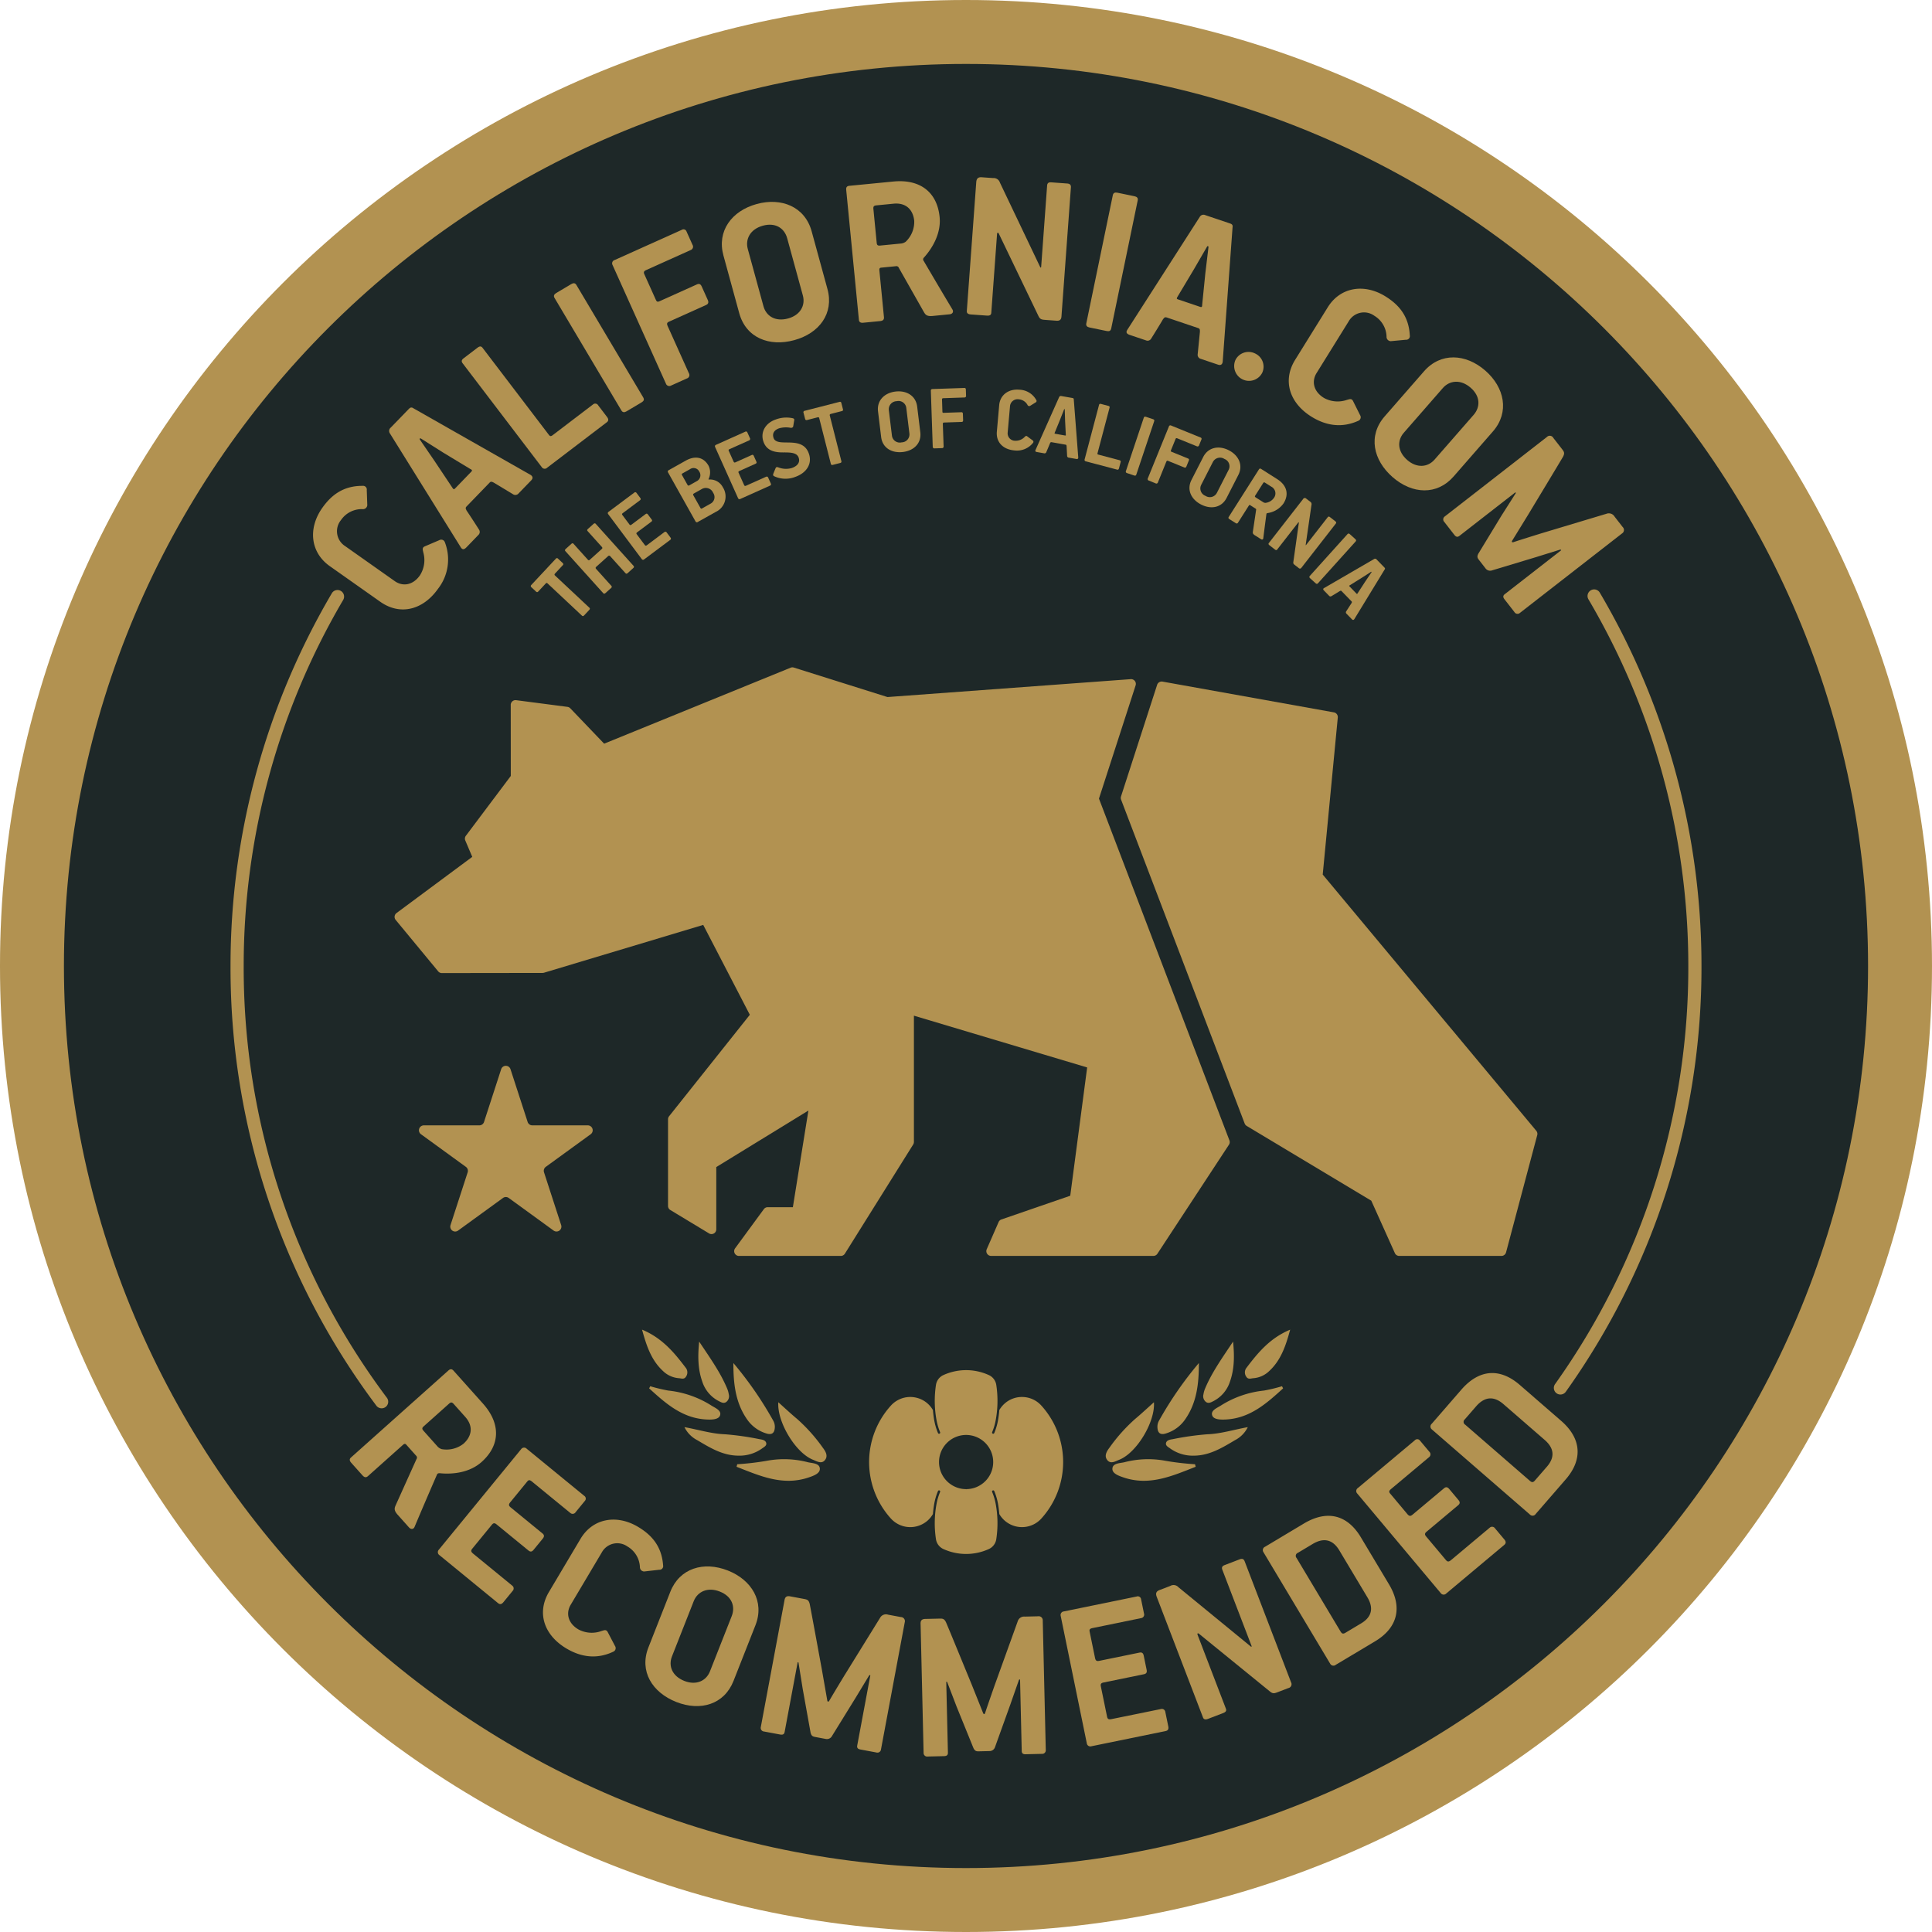 <svg xmlns="http://www.w3.org/2000/svg" width="500" height="500" viewBox="0 0 500 500">
  <defs>
    <style>
      .cls-1 {
        fill: #1e2828;
      }

      .cls-2, .cls-3 {
        fill: #b29251;
      }

      .cls-3 {
        fill-rule: evenodd;
      }
    </style>
  </defs>
  <g id="Group_1448" data-name="Group 1448" transform="translate(431.999)">
    <circle id="Ellipse_5" data-name="Ellipse 5" class="cls-1" cx="243.687" cy="243.687" r="243.687" transform="translate(-425.145 6.674)"/>
    <path id="Path_765" data-name="Path 765" class="cls-2" d="M-182,0C-320.07,0-432,111.929-432,250S-320.07,500-182,500,68,388.071,68,250-43.928,0-182,0Zm0,483.453c-128.933,0-233.455-104.52-233.455-233.453S-310.932,16.547-182,16.547,51.454,121.067,51.454,250-53.066,483.453-182,483.453Z" transform="translate(0)"/>
    <g id="Group_1439" data-name="Group 1439" transform="translate(-350.982 45.864)">
      <path id="Path_766" data-name="Path 766" class="cls-2" d="M-350.436,129.582l-13.067-9.22c-5.047-3.562-5.667-9.793-1.939-15.076,2.3-3.256,5.39-5.736,10.451-5.7a.951.951,0,0,1,1.059,1.1l.136,3.912a1.122,1.122,0,0,1-1.275,1.008,6.512,6.512,0,0,0-5.521,2.817,4.559,4.559,0,0,0,1.039,6.739l12.878,9.087c1.981,1.4,4.631,1.148,6.495-1.494a7.3,7.3,0,0,0,.879-5.952c-.1-.563-.417-1.212.393-1.559l3.742-1.6a1,1,0,0,1,1.4.422,12.315,12.315,0,0,1-1.715,12.144C-339.378,131.732-345.3,133.21-350.436,129.582Z" transform="translate(367.833 -19.71)"/>
      <path id="Path_767" data-name="Path 767" class="cls-2" d="M-315.733,100.911c.371.2.992.718.27,1.465l-3.251,3.36a1.087,1.087,0,0,1-1.343.308l-5.072-3.059c-.534-.278-.782-.355-1.1-.023l-5.941,6.14c-.442.457-.193.7-.023,1.1.669.97,2.638,4,3.266,5.009a1.058,1.058,0,0,1-.223,1.309l-3.091,3.2c-.763.788-1.176.468-1.511-.1L-352.082,90.16a1.111,1.111,0,0,1,.261-1.432L-347.243,84c.361-.372.682-.7,1.3-.266ZM-338.241,95.2l-5.734-3.62c-.247-.159-.49.008-.282.289l3.764,5.491,4.689,7.025c.25.323.333.4.655.071l4.173-4.314c.241-.249.279-.455-.173-.649Z" transform="translate(371.929 -23.929)"/>
      <path id="Path_768" data-name="Path 768" class="cls-2" d="M-303.385,86.017a.866.866,0,0,1,1.33.221l2.309,3.032q.631.826-.058,1.351l-15.432,11.758a.9.9,0,0,1-1.422-.15L-337.13,75.36c-.384-.505-.249-.9.256-1.284l3.582-2.73c.505-.385.932-.492,1.317.014l17.043,22.366c.348.46.524.689,1.121.234Z" transform="translate(375.839 -27.212)"/>
      <path id="Path_769" data-name="Path 769" class="cls-2" d="M-299.664,91.2c-.544.323-1.01.331-1.335-.215l-17.307-29.129c-.326-.545-.1-.949.451-1.275l3.87-2.3c.545-.324,1.011-.332,1.336.213l17.278,29.08c.354.6.174.971-.422,1.325Z" transform="translate(380.801 -30.617)"/>
      <path id="Path_770" data-name="Path 770" class="cls-2" d="M-286.676,84.23A.918.918,0,0,1-287.2,85.6l-4.053,1.823a.925.925,0,0,1-1.35-.468l-13.807-30.693a.9.9,0,0,1,.545-1.322l17.374-7.814a.822.822,0,0,1,1.221.463l1.539,3.423a.913.913,0,0,1-.417,1.326l-11.634,5.234c-.58.261-.619.595-.431,1.016l2.961,6.581c.26.578.437.689,1.015.429l9.634-4.335c.633-.284.985-.063,1.27.569l1.538,3.423c.261.578.217,1.042-.415,1.326l-9.582,4.309c-.58.261-.643.543-.333,1.227Z" transform="translate(383.935 -33.516)"/>
      <path id="Path_771" data-name="Path 771" class="cls-2" d="M-265.3,77.162c-6.46,1.769-12.492-.59-14.247-6.994l-4.087-14.923c-1.723-6.293,2.109-11.533,8.624-13.317,6.348-1.739,12.453.66,14.207,7.063l4.088,14.926C-254.989,70.209-258.781,75.378-265.3,77.162Zm-1.836-26.376c-.7-2.561-2.992-4.148-6.278-3.249s-4.615,3.479-3.914,6.04l4.057,14.813c.7,2.561,3.09,4.062,6.375,3.162,3.117-.852,4.534-3.336,3.817-5.953Z" transform="translate(389.839 -34.996)"/>
      <path id="Path_772" data-name="Path 772" class="cls-2" d="M-246.351,37.224c6.894-.673,11.343,2.72,11.977,9.212.394,4.021-1.67,7.818-4.078,10.489a.64.64,0,0,0-.03.874c.068.11,3.553,6.09,7.364,12.446.475.707.066,1.269-.682,1.342l-4.365.427c-1.551.152-1.889-.337-2.307-1.051l-6.447-11.376a.673.673,0,0,0-.8-.443l-3.792.371c-.345.033-.5.222-.456.682l1.184,12.121c.067.689-.312.958-1,1.025l-4.367.427c-.631.062-1.056-.128-1.117-.76L-258.549,39.4c-.062-.633.135-1,.823-1.067Zm2.09,16.035a2.462,2.462,0,0,0,1.115-.457,7.117,7.117,0,0,0,2.2-5.376c-.275-2.816-2.034-4.79-5.366-4.463l-4.423.432c-.689.067-.84.314-.778.946l.852,8.732c.052.518.194.793.884.725Z" transform="translate(396.532 -36.11)"/>
      <path id="Path_773" data-name="Path 773" class="cls-2" d="M-227.03,36.546a1.684,1.684,0,0,1,1.766,1.172l10.436,21.888c.1.182.226.074.235-.04L-213.05,38.5c.045-.634.355-.9,1.045-.85l4.145.3c.634.047,1.019.307.968,1l-2.448,33.447c-.068.922-.6,1.114-1.294,1.064l-2.936-.216c-.92-.068-1.319-.155-1.721-.994l-10.247-21.3c-.148-.357-.436-.379-.47.082l-1.491,20.38c-.043.575-.405.78-1.153.725l-4.146-.3c-.691-.051-1.076-.311-1.034-.886l2.441-33.332c.067-.92.447-1.356,1.426-1.284Z" transform="translate(403.025 -36.324)"/>
      <path id="Path_774" data-name="Path 774" class="cls-2" d="M-208.494,74.39c-.621-.128-.971-.436-.842-1.057l6.864-33.186c.129-.621.572-.766,1.193-.638l4.409.912c.622.13.971.437.843,1.059l-6.854,33.128c-.14.678-.525.835-1.2.694Z" transform="translate(409.452 -35.499)"/>
      <path id="Path_775" data-name="Path 775" class="cls-2" d="M-176.2,81.942c-.019.42-.222,1.2-1.208.872l-4.431-1.492a1.087,1.087,0,0,1-.854-1.08l.585-5.9c.02-.6-.015-.857-.453-1l-8.095-2.729c-.6-.2-.713.126-1.006.453-.587,1.02-2.477,4.1-3.12,5.1a1.059,1.059,0,0,1-1.279.361l-4.211-1.419c-1.039-.35-.929-.861-.562-1.408L-182.1,44.5a1.113,1.113,0,0,1,1.407-.38l6.236,2.1c.492.165.931.312.8,1.061ZM-180.7,59.165l.807-6.732c.038-.293-.217-.439-.383-.13l-3.34,5.759-4.332,7.25c-.184.365-.221.475.217.621l5.688,1.917c.328.111.53.057.514-.437Z" transform="translate(411.624 -34.301)"/>
      <path id="Path_776" data-name="Path 776" class="cls-2" d="M-176.8,79.265a3.845,3.845,0,0,1-1.9-5.045,3.785,3.785,0,0,1,5.024-1.713,3.759,3.759,0,0,1,1.918,4.994A3.831,3.831,0,0,1-176.8,79.265Z" transform="translate(417.415 -26.918)"/>
      <path id="Path_777" data-name="Path 777" class="cls-2" d="M-166.191,77.578l8.436-13.588c3.258-5.249,9.443-6.235,14.937-2.824,3.385,2.1,6.043,5.043,6.3,10.1a.949.949,0,0,1-1.037,1.122l-3.9.367a1.123,1.123,0,0,1-1.082-1.215,6.513,6.513,0,0,0-3.136-5.345,4.558,4.558,0,0,0-6.667,1.433l-8.313,13.391c-1.279,2.061-.874,4.692,1.874,6.4a7.3,7.3,0,0,0,5.992.527c.557-.13,1.186-.487,1.58.3l1.817,3.641a1,1,0,0,1-.338,1.42c-4.388,2.033-8.545,1.287-12.225-1C-167.686,88.745-169.509,82.924-166.191,77.578Z" transform="translate(420.357 -30.323)"/>
      <path id="Path_778" data-name="Path 778" class="cls-2" d="M-145.584,104.244c-5.045-4.4-6.415-10.734-2.049-15.736l10.174-11.655c4.29-4.915,10.775-4.619,15.864-.177,4.957,4.328,6.333,10.74,1.968,15.742L-129.8,104.073C-134.091,108.989-140.5,108.687-145.584,104.244Zm20.961-16.111c1.746-2,1.8-4.787-.764-7.025s-5.449-1.923-7.2.078l-10.1,11.569c-1.746,2-1.678,4.818.888,7.058,2.437,2.126,5.288,1.933,7.072-.111Z" transform="translate(424.976 -26.625)"/>
      <path id="Path_779" data-name="Path 779" class="cls-2" d="M-117.752,134.949l-2.588-3.327c-.39-.5-.422-.915.081-1.307L-105.724,119c.135-.106-.016-.207-.178-.227l-6.42,2-11.2,3.376a1.49,1.49,0,0,1-1.672-.456l-1.63-2.1c-.461-.592-.71-.91-.274-1.761l6-9.866,3.686-5.794c.01-.081-.05-.254-.143-.183L-132,115.233c-.5.39-.9.259-1.322-.288l-2.588-3.326a.928.928,0,0,1,.136-1.424l26.427-20.566a1.033,1.033,0,0,1,1.657.247l2.2,2.826c.567.729.814,1.048.325,2.015-1,1.726-7.942,13.2-8.928,14.848l-4.231,6.879c-.213.384-.061.486.318.409,1.033-.364,6.684-2.129,7.753-2.448l16.543-4.972a1.731,1.731,0,0,1,1.874.811l2.091,2.688a1.056,1.056,0,0,1-.165,1.667l-26.428,20.566A.927.927,0,0,1-117.752,134.949Z" transform="translate(428.673 -22.406)"/>
    </g>
    <g id="Group_1440" data-name="Group 1440" transform="translate(-341.474 354.356)">
      <path id="Path_780" data-name="Path 780" class="cls-2" d="M-325.834,289.546c4.615,5.167,4.505,10.763-.361,15.11-3.015,2.693-7.3,3.269-10.878,2.9-.449.015-.58.13-.723.49-.047.12-2.817,6.466-5.7,13.3-.289.8-.985.8-1.486.244l-2.922-3.273c-1.039-1.163-.843-1.725-.515-2.482l5.374-11.924a.673.673,0,0,0-.111-.905l-2.539-2.843c-.231-.258-.476-.273-.821.037l-9.086,8.116c-.515.461-.958.313-1.419-.2l-2.923-3.273c-.423-.473-.52-.928-.047-1.352l25.191-22.5c.472-.424.885-.482,1.347.035ZM-337.545,300.7a2.464,2.464,0,0,0,1.028.63,7.12,7.12,0,0,0,5.64-1.4c2.111-1.885,2.664-4.471.433-6.97l-2.961-3.314c-.462-.516-.75-.492-1.223-.069l-6.544,5.847c-.389.346-.526.625-.066,1.14Z" transform="translate(360.303 -280.65)"/>
      <path id="Path_781" data-name="Path 781" class="cls-2" d="M-322.986,332.448a.9.9,0,0,1,.092,1.345l-2.413,2.947c-.439.538-.883.621-1.372.22l-15.143-12.4a.927.927,0,0,1-.182-1.418l21.318-26.04a.926.926,0,0,1,1.424-.1l14.875,12.178a.862.862,0,0,1,.173,1.335l-2.376,2.9a.913.913,0,0,1-1.372.22l-9.961-8.155c-.581-.475-.861-.405-1.191,0l-4.386,5.36c-.476.581-.444.905.092,1.346l8.218,6.727c.537.438.5.854.057,1.388l-2.34,2.859c-.4.492-.8.614-1.337.176l-8.263-6.765c-.537-.438-.854-.326-1.218.121l-5.047,6.164c-.438.537-.324.854.256,1.328Z" transform="translate(365.043 -276.43)"/>
      <path id="Path_782" data-name="Path 782" class="cls-2" d="M-319.16,330.2l8.167-13.745c3.155-5.311,9.318-6.417,14.876-3.114,3.424,2.034,6.139,4.923,6.5,9.97a.949.949,0,0,1-1.014,1.143l-3.888.443a1.122,1.122,0,0,1-1.1-1.193,6.509,6.509,0,0,0-3.24-5.282,4.559,4.559,0,0,0-6.636,1.562l-8.048,13.547c-1.239,2.086-.782,4.707,2,6.357a7.288,7.288,0,0,0,6,.41c.554-.141,1.176-.51,1.585.27l1.886,3.6a1,1,0,0,1-.311,1.427c-4.346,2.119-8.516,1.453-12.239-.758C-320.437,341.388-322.373,335.606-319.16,330.2Z" transform="translate(370.703 -272.556)"/>
      <path id="Path_783" data-name="Path 783" class="cls-2" d="M-291.711,356.152c-6.231-2.455-9.648-7.957-7.215-14.134l5.669-14.4c2.391-6.069,8.6-7.968,14.885-5.492,6.124,2.413,9.573,7.991,7.14,14.168l-5.672,14.4C-279.293,356.761-285.427,358.628-291.711,356.152Zm14.335-22.215c.973-2.471.091-5.115-3.078-6.364s-5.779.02-6.753,2.492l-5.628,14.288c-.973,2.471.038,5.1,3.207,6.351,3.008,1.186,5.629.045,6.624-2.48Z" transform="translate(376.216 -270.034)"/>
      <path id="Path_784" data-name="Path 784" class="cls-2" d="M-246.149,367.618l-4.144-.774c-.624-.117-.923-.408-.806-1.032l3.383-18.1c.032-.17-.149-.146-.284-.053l-3.482,5.75-6.148,9.953a1.492,1.492,0,0,1-1.553.768l-2.611-.489c-.737-.138-1.135-.212-1.374-1.136l-2.045-11.366-1.082-6.783c-.047-.067-.207-.155-.229-.043l-3.361,17.992c-.117.626-.5.788-1.181.662l-4.144-.774a.927.927,0,0,1-.841-1.157l6.15-32.919c.139-.737.553-1.071,1.4-.912l3.519.657c.909.17,1.306.245,1.58,1.293.4,1.955,2.808,15.151,3.16,17.039l1.391,7.955c.1.428.276.4.511.1.532-.96,3.592-6.027,4.181-6.973l9.088-14.689a1.729,1.729,0,0,1,1.941-.636l3.348.626a1.055,1.055,0,0,1,.98,1.357l-6.152,32.919A.926.926,0,0,1-246.149,367.618Z" transform="translate(382.424 -268.435)"/>
      <path id="Path_785" data-name="Path 785" class="cls-2" d="M-211.92,366.892l-4.212.1c-.635.014-.987-.208-1-.842l-.431-18.409c0-.173-.175-.111-.288.006l-2.22,6.345L-224.03,365.1a1.49,1.49,0,0,1-1.36,1.069l-2.655.062c-.75.019-1.154.028-1.578-.828l-4.348-10.7-2.46-6.409c-.058-.056-.234-.109-.231.006l.428,18.292c.014.635-.326.874-1.019.891l-4.212.1a.927.927,0,0,1-1.062-.957l-.782-33.47c-.016-.75.319-1.162,1.184-1.182l3.578-.083c.923-.023,1.328-.032,1.812.939.794,1.828,5.875,14.239,6.61,16.011l3,7.495c.183.4.355.338.519-.014.323-1.045,2.27-6.635,2.65-7.683l5.856-16.245a1.733,1.733,0,0,1,1.766-1.024l3.405-.08a1.055,1.055,0,0,1,1.239,1.126l.782,33.471A.927.927,0,0,1-211.92,366.892Z" transform="translate(391.029 -267.351)"/>
      <path id="Path_786" data-name="Path 786" class="cls-2" d="M-188.607,356.354a.9.9,0,0,1,1.1.776l.765,3.732c.139.679-.074,1.074-.7,1.2l-19.17,3.928a.926.926,0,0,1-1.215-.751l-6.756-32.97a.926.926,0,0,1,.821-1.169l18.832-3.859a.862.862,0,0,1,1.146.707l.753,3.676a.915.915,0,0,1-.7,1.2l-12.611,2.585c-.735.15-.859.412-.754.92l1.391,6.785c.15.736.423.915,1.1.777l10.405-2.133c.678-.139.975.154,1.112.832l.742,3.62c.128.622-.029,1.006-.708,1.146l-10.461,2.144c-.679.139-.79.457-.674,1.021l1.6,7.8c.139.679.456.79,1.191.639Z" transform="translate(398.568 -268.422)"/>
      <path id="Path_787" data-name="Path 787" class="cls-2" d="M-191.376,326.528a1.685,1.685,0,0,1,2.1.308l18.759,15.375c.169.121.235-.028.194-.136l-7.567-19.73c-.227-.592-.062-.966.585-1.213l3.881-1.489c.593-.227,1.054-.157,1.3.49l12.011,31.321a1.027,1.027,0,0,1-.718,1.511l-2.75,1.056c-.862.33-1.26.422-1.981-.169L-183.9,338.933c-.287-.261-.556-.159-.39.273l7.318,19.083c.207.539-.034.879-.735,1.146l-3.881,1.49c-.646.247-1.106.177-1.313-.361l-11.971-31.213c-.331-.862-.173-1.418.744-1.769Z" transform="translate(403.709 -270.441)"/>
      <path id="Path_788" data-name="Path 788" class="cls-2" d="M-154.278,349.255a.948.948,0,0,1-1.446-.279L-173,320.1a.947.947,0,0,1,.437-1.405l10.006-5.987c6.242-3.735,11.388-2.1,14.768,3.542l7.29,12.187c3.438,5.746,2.422,11.131-3.622,14.747Zm6.567-10.725c2.922-1.749,3.183-4.122,1.612-6.75l-7.261-12.135c-1.809-3.023-4.234-3.254-6.909-1.653l-3.814,2.283a.837.837,0,0,0-.338,1.346l11.383,19.021c.356.595.672.674,1.266.318Z" transform="translate(409.451 -272.76)"/>
      <path id="Path_789" data-name="Path 789" class="cls-2" d="M-119.454,317.879a.9.9,0,0,1,1.338.159l2.447,2.919c.444.53.447.981-.039,1.39l-15,12.571a.927.927,0,0,1-1.427-.083l-21.62-25.79a.927.927,0,0,1,.165-1.419l14.731-12.348a.863.863,0,0,1,1.345.077l2.41,2.875a.914.914,0,0,1-.04,1.39l-9.864,8.27c-.576.481-.559.77-.226,1.168l4.449,5.308c.482.574.808.6,1.34.158l8.139-6.822c.53-.446.929-.328,1.375.2l2.372,2.831c.409.486.455.9-.077,1.346l-8.183,6.861c-.53.444-.477.775-.107,1.22l5.117,6.1c.446.53.778.479,1.352,0Z" transform="translate(414.481 -276.884)"/>
      <path id="Path_790" data-name="Path 790" class="cls-2" d="M-111.56,317.9a.947.947,0,0,1-1.461.184l-25.415-22.062a.948.948,0,0,1-.023-1.474l7.644-8.806c4.769-5.492,10.167-5.547,15.136-1.232l10.725,9.309c5.057,4.39,5.768,9.823,1.152,15.141Zm2.9-12.236c2.232-2.573,1.74-4.91-.571-6.917l-10.681-9.271c-2.659-2.308-5.037-1.773-7.08.581l-2.913,3.356a.836.836,0,0,0,.1,1.385l16.74,14.533c.523.455.85.431,1.3-.092Z" transform="translate(418.476 -280.445)"/>
    </g>
    <g id="Group_1441" data-name="Group 1441" transform="translate(-329.877 172.707)">
      <path id="Path_791" data-name="Path 791" class="cls-2" d="M-168.829,170.756l9.486-29.3a1.238,1.238,0,0,0-.2-1.144,1.233,1.233,0,0,0-1.062-.47l-62.956,4.631-24.215-7.622a1.226,1.226,0,0,0-.859.028l-48.253,19.659-8.761-9.153a1.237,1.237,0,0,0-.732-.371l-13.287-1.731a1.233,1.233,0,0,0-1.008.326,1.237,1.237,0,0,0-.385.987l.013,18.3-11.667,15.534a1.235,1.235,0,0,0-.106,1.165l1.8,4.239-19.6,14.539a1.238,1.238,0,0,0-.494.88,1.236,1.236,0,0,0,.325.955l10.995,13.306a1.234,1.234,0,0,0,.986.393l25.9-.034a1.862,1.862,0,0,0,.6-.1l41.063-12.331,12.061,23.261-20.9,26.263a1.24,1.24,0,0,0-.269.77v22.438a1.236,1.236,0,0,0,.66,1.093l10.013,6.051a1.236,1.236,0,0,0,1.215-.035,1.235,1.235,0,0,0,.6-1.058V266.111l23.84-14.625-4.02,25.011h-6.516a1.238,1.238,0,0,0-.986.494l-7.437,10.135a1.236,1.236,0,0,0-.12,1.3,1.237,1.237,0,0,0,1.106.684h26.364a1.238,1.238,0,0,0,1.049-.581l17.678-28.261a1.239,1.239,0,0,0,.188-.655V226.932l44.837,13.4-4.378,33.2-17.889,6.167a1.243,1.243,0,0,0-.649.641l-3.076,7.034a1.234,1.234,0,0,0,.1,1.172,1.236,1.236,0,0,0,1.034.559h42a1.234,1.234,0,0,0,1.033-.558l18.521-28.22a1.237,1.237,0,0,0,.121-1.119Z" transform="translate(351.118 -136.784)"/>
      <path id="Path_792" data-name="Path 792" class="cls-2" d="M-94.738,255.967l-55.273-66.319,3.9-40.641a1.237,1.237,0,0,0-1.011-1.336l-44.343-7.958a1.239,1.239,0,0,0-1.4.836l-9.35,28.886a1.233,1.233,0,0,0,.021.822l31.984,83.821a1.237,1.237,0,0,0,.519.62l32.249,19.355,6.1,13.562a1.237,1.237,0,0,0,1.128.729h26.456a1.236,1.236,0,0,0,1.194-.918l8.069-30.347A1.236,1.236,0,0,0-94.738,255.967Z" transform="translate(390.208 -136.02)"/>
      <path id="Path_793" data-name="Path 793" class="cls-2" d="M-302.429,233.869h-14.36a1.27,1.27,0,0,1-1.207-.876l-4.438-13.658a1.269,1.269,0,0,0-2.414,0l-4.438,13.658a1.27,1.27,0,0,1-1.207.876h-14.36a1.27,1.27,0,0,0-.746,2.3l11.616,8.441a1.268,1.268,0,0,1,.462,1.419l-4.438,13.657A1.27,1.27,0,0,0-336,261.1l11.617-8.441a1.27,1.27,0,0,1,1.492,0l11.617,8.441a1.27,1.27,0,0,0,1.953-1.42l-4.437-13.657a1.269,1.269,0,0,1,.461-1.419l11.617-8.441A1.27,1.27,0,0,0-302.429,233.869Z" transform="translate(352.429 -115.334)"/>
    </g>
    <g id="Group_1442" data-name="Group 1442" transform="translate(-294.638 100.405)">
      <path id="Path_794" data-name="Path 794" class="cls-2" d="M-314.908,116.219l-2.006,2.149c-.2.218-.181.376-.035.513l8.886,8.328c.217.2.188.383-.015.6l-1.308,1.4c-.187.2-.38.26-.58.073l-8.885-8.33c-.164-.153-.289-.2-.51.035l-1.9,2.039c-.2.218-.38.225-.616,0l-1.165-1.088a.371.371,0,0,1-.02-.6l6.357-6.808a.347.347,0,0,1,.545,0l1.183,1.1C-314.781,115.827-314.7,116-314.908,116.219Z" transform="translate(323.209 -70.36)"/>
      <path id="Path_795" data-name="Path 795" class="cls-2" d="M-310.329,109.285c-.183-.2-.139-.378.064-.562l1.427-1.283c.222-.2.418-.242.585-.058l9.784,10.87c.2.222.155.4-.067.6l-1.426,1.284c-.222.2-.4.226-.583.021l-3.917-4.351a.371.371,0,0,0-.6-.03l-3.018,2.716c-.279.25-.2.413-.032.6l3.9,4.333c.2.222.155.4-.067.6L-305.7,125.3c-.223.2-.419.242-.6.039l-9.784-10.87c-.183-.2-.138-.376.1-.593l1.425-1.283c.186-.167.384-.246.567-.042l3.65,4.056c.234.259.337.3.559.1l3.092-2.784c.222-.2.23-.341-.005-.6Z" transform="translate(325.05 -72.234)"/>
      <path id="Path_796" data-name="Path 796" class="cls-2" d="M-292.759,111.2a.386.386,0,0,1,.572.1l.985,1.317c.178.24.168.433-.052.6l-6.763,5.053a.4.4,0,0,1-.612-.071l-8.691-11.63a.4.4,0,0,1,.106-.609l6.643-4.963a.373.373,0,0,1,.578.066l.968,1.3a.393.393,0,0,1-.052.6l-4.448,3.324c-.259.193-.259.318-.125.5l1.789,2.394c.193.26.332.28.572.1l3.67-2.742c.24-.179.409-.12.588.12l.953,1.277c.164.22.174.4-.066.577l-3.689,2.759c-.24.179-.226.323-.077.523l2.057,2.754c.179.239.323.225.583.03Z" transform="translate(327.357 -73.91)"/>
      <path id="Path_797" data-name="Path 797" class="cls-2" d="M-284.579,99.355c-.02.067.016.133.093.117a3.712,3.712,0,0,1,3.6,1.982,4.4,4.4,0,0,1-1.838,6.4l-4.629,2.592a.389.389,0,0,1-.6-.15l-7.1-12.667a.39.39,0,0,1,.184-.59l4.389-2.46c2.412-1.351,4.628-.965,5.917,1.338A3.925,3.925,0,0,1-284.579,99.355Zm-3.02.521a1.7,1.7,0,0,0,.62-2.461,1.619,1.619,0,0,0-2.405-.622l-1.956,1.1c-.194.11-.2.255-.1.429l1.388,2.477c.134.239.282.3.477.188Zm3.6,5.807a1.922,1.922,0,0,0,.617-2.773,2.052,2.052,0,0,0-2.968-.963l-2,1.121c-.261.145-.265.29-.144.508l1.816,3.239c.121.216.223.245.484.1Z" transform="translate(330.586 -75.77)"/>
      <path id="Path_798" data-name="Path 798" class="cls-2" d="M-272.221,100.153a.386.386,0,0,1,.538.222l.672,1.5c.122.273.071.46-.179.572l-7.7,3.455a.4.4,0,0,1-.582-.2l-5.942-13.242a.4.4,0,0,1,.236-.569l7.563-3.393a.372.372,0,0,1,.549.189l.663,1.476a.4.4,0,0,1-.179.572L-281.648,93c-.3.133-.322.254-.231.458l1.222,2.726c.134.3.265.345.537.222l4.179-1.875c.274-.121.425-.027.548.246l.651,1.455c.112.249.082.427-.189.548l-4.2,1.885c-.273.122-.29.266-.188.494l1.407,3.135c.121.271.266.289.561.157Z" transform="translate(333.123 -77.178)"/>
      <path id="Path_799" data-name="Path 799" class="cls-2" d="M-267.252,100.955a6.936,6.936,0,0,1-5.318-.128c-.372-.16-.479-.308-.318-.759l.558-1.355c.176-.4.381-.343.768-.216a5.328,5.328,0,0,0,3.429.152c1.693-.588,2.153-1.619,1.784-2.677-.449-1.294-2-1.361-3.9-1.36-2.024.019-4.343-.28-5.212-2.774-.891-2.566.63-4.861,3.124-5.729a7.784,7.784,0,0,1,4.47-.343c.412.121.422.3.333.729l-.22,1.342c-.05.307-.325.429-.649.41a6.531,6.531,0,0,0-2.991.119c-1.082.375-1.914,1.167-1.439,2.53.4,1.154,2.024,1.116,3.165,1.14,2.278.025,4.956-.01,5.962,2.884C-262.757,97.651-264.406,99.964-267.252,100.955Z" transform="translate(335.681 -77.93)"/>
      <path id="Path_800" data-name="Path 800" class="cls-2" d="M-257.353,84.755l-2.846.73c-.29.073-.356.218-.307.412l3,11.806c.074.289-.045.423-.336.5l-1.857.476c-.266.068-.46.014-.527-.251l-3-11.8c-.056-.218-.135-.327-.45-.246l-2.7.693c-.29.074-.442-.015-.523-.33l-.4-1.544a.371.371,0,0,1,.306-.515l9.024-2.312a.347.347,0,0,1,.46.293l.4,1.568C-257.033,84.493-257.062,84.68-257.353,84.755Z" transform="translate(337.889 -78.778)"/>
      <path id="Path_801" data-name="Path 801" class="cls-2" d="M-245.577,95.908c-2.867.348-5.294-1.037-5.639-3.879l-.806-6.625c-.34-2.793,1.625-4.788,4.516-5.139,2.818-.343,5.271,1.064,5.616,3.908l.807,6.624C-240.743,93.59-242.685,95.556-245.577,95.908Zm.874-11.369a2.022,2.022,0,0,0-2.473-1.78,2.087,2.087,0,0,0-2.049,2.33l.8,6.576a2.047,2.047,0,0,0,2.52,1.75,2.053,2.053,0,0,0,2-2.3Z" transform="translate(341.895 -79.338)"/>
      <path id="Path_802" data-name="Path 802" class="cls-2" d="M-237.9,94.628a.4.4,0,0,1-.433.463l-1.917.064a.4.4,0,0,1-.462-.407l-.492-14.511c-.01-.274.135-.428.433-.438l8.213-.279a.354.354,0,0,1,.412.385l.054,1.616a.394.394,0,0,1-.383.462l-5.5.187c-.274.009-.345.136-.337.336l.1,3.111c.01.273.062.347.336.337l4.554-.154c.3-.01.4.135.414.434l.056,1.617c.009.274-.085.452-.384.462l-4.529.153c-.274.01-.346.112-.335.436Z" transform="translate(344.745 -79.521)"/>
      <path id="Path_803" data-name="Path 803" class="cls-2" d="M-227.672,90.743l.607-6.871c.235-2.653,2.424-4.235,5.2-3.99a5.165,5.165,0,0,1,4.389,2.663.41.41,0,0,1-.182.635l-1.429.9a.484.484,0,0,1-.65-.258,2.815,2.815,0,0,0-2.247-1.45,1.967,1.967,0,0,0-2.288,1.847l-.6,6.771a1.922,1.922,0,0,0,1.963,2.1,3.139,3.139,0,0,0,2.409-.962c.189-.158.364-.418.668-.191l1.407,1.049a.434.434,0,0,1,.145.614,5.309,5.309,0,0,1-4.9,1.99C-226.078,95.333-227.91,93.447-227.672,90.743Z" transform="translate(348.295 -79.432)"/>
      <path id="Path_804" data-name="Path 804" class="cls-2" d="M-208.682,97.02c.019.181-.016.529-.457.451l-1.987-.35a.468.468,0,0,1-.434-.405l-.133-2.552c-.03-.259-.063-.365-.259-.4l-3.63-.639c-.269-.048-.294.1-.4.259-.184.473-.792,1.909-1,2.378A.456.456,0,0,1-217.5,96l-1.89-.332c-.465-.083-.451-.308-.33-.566l6.1-13.668a.48.48,0,0,1,.574-.253l2.8.492c.221.039.417.074.41.4Zm-3.4-9.423-.092-2.924c0-.128-.121-.173-.17-.03l-1.053,2.672-1.379,3.374c-.054.168-.063.217.134.251l2.551.45c.148.027.23-.01.191-.22Z" transform="translate(350.369 -79.088)"/>
      <path id="Path_805" data-name="Path 805" class="cls-2" d="M-200.645,97.365a.373.373,0,0,1,.277.511l-.419,1.59c-.078.288-.236.4-.477.337l-8.09-2.141a.388.388,0,0,1-.325-.524l3.727-14.086c.071-.265.241-.323.505-.253l1.879.5c.265.069.414.187.345.452l-3.1,11.725c-.064.241-.1.361.216.444Z" transform="translate(353.02 -78.667)"/>
      <path id="Path_806" data-name="Path 806" class="cls-2" d="M-200.917,100.01c-.26-.086-.393-.236-.307-.5l4.644-13.86c.087-.259.284-.3.544-.211l1.841.617c.26.087.394.236.307.5l-4.635,13.836c-.1.284-.269.331-.552.236Z" transform="translate(355.239 -77.976)"/>
      <path id="Path_807" data-name="Path 807" class="cls-2" d="M-194.111,101.949a.4.4,0,0,1-.585.247l-1.777-.723a.4.4,0,0,1-.256-.561l5.468-13.453a.389.389,0,0,1,.574-.223l7.616,3.095a.356.356,0,0,1,.218.519l-.61,1.5a.4.4,0,0,1-.538.266l-5.1-2.073c-.254-.1-.37-.015-.444.169l-1.173,2.884c-.1.255-.086.342.169.446l4.222,1.716c.277.112.313.288.2.566l-.61,1.5c-.1.254-.261.378-.538.265l-4.2-1.707c-.255-.1-.361-.039-.484.261Z" transform="translate(356.417 -77.508)"/>
      <path id="Path_808" data-name="Path 808" class="cls-2" d="M-185.167,106.487c-2.572-1.314-3.809-3.821-2.505-6.371l3.037-5.943c1.279-2.506,4.024-3.062,6.619-1.736,2.528,1.292,3.777,3.832,2.473,6.381l-3.037,5.943C-179.86,107.268-182.572,107.811-185.167,106.487Zm7.085-8.939a2.024,2.024,0,0,0-1.057-2.86,2.087,2.087,0,0,0-3,.788l-3.015,5.9a2.05,2.05,0,0,0,1.111,2.861,2.052,2.052,0,0,0,2.947-.787Z" transform="translate(358.667 -76.312)"/>
      <path id="Path_809" data-name="Path 809" class="cls-2" d="M-167.595,98.772c2.521,1.6,3.133,3.938,1.625,6.313a6.134,6.134,0,0,1-4.173,2.484c-.186.059-.226.122-.244.288-.005.056-.41,3.015-.8,6.187-.027.367-.314.449-.588.275l-1.6-1.014c-.567-.361-.553-.617-.505-.97l.83-5.581a.291.291,0,0,0-.153-.362l-1.388-.881c-.126-.08-.229-.057-.336.112l-2.817,4.434c-.16.253-.361.244-.614.083l-1.6-1.015c-.231-.146-.326-.324-.178-.556l7.811-12.3c.148-.231.311-.3.563-.144Zm-3.549,6.006a1.044,1.044,0,0,0,.5.141,3.065,3.065,0,0,0,2.176-1.244,1.955,1.955,0,0,0-.638-2.943l-1.619-1.028c-.253-.16-.369-.116-.515.115l-2.03,3.2c-.12.189-.145.321.107.481Z" transform="translate(360.767 -75.181)"/>
      <path id="Path_810" data-name="Path 810" class="cls-2" d="M-161.23,103.016a.728.728,0,0,1,.354.843l-1.5,10.356c-.006.09.064.081.093.043l5.6-7.194c.168-.217.343-.237.578-.054l1.415,1.1c.217.168.293.354.11.59l-8.891,11.419a.444.444,0,0,1-.72.072l-1-.78c-.314-.244-.437-.371-.379-.769l1.422-10.1c.034-.164-.064-.241-.187-.082l-5.418,6.957c-.153.2-.332.183-.587-.015l-1.415-1.1c-.236-.183-.312-.37-.16-.566l8.861-11.381a.5.5,0,0,1,.819-.119Z" transform="translate(362.923 -73.598)"/>
      <path id="Path_811" data-name="Path 811" class="cls-2" d="M-163.434,120.927c-.2-.183-.266-.374-.083-.577l9.784-10.859c.183-.2.38-.162.583.023l1.442,1.3c.2.184.266.374.083.578l-9.768,10.84c-.2.222-.376.2-.6,0Z" transform="translate(365.12 -71.685)"/>
      <path id="Path_812" data-name="Path 812" class="cls-2" d="M-152.7,130.11c-.09.158-.322.419-.635.1l-1.407-1.447a.469.469,0,0,1-.115-.582l1.388-2.146c.126-.229.163-.333.024-.476l-2.568-2.643c-.192-.2-.3-.093-.476-.024-.427.275-1.76,1.083-2.2,1.341a.455.455,0,0,1-.562-.114l-1.337-1.375c-.33-.34-.186-.513.062-.65l12.947-7.513a.481.481,0,0,1,.615.133l1.979,2.035c.157.16.3.3.1.566Zm2.761-9.629,1.638-2.426c.072-.1,0-.211-.121-.125l-2.418,1.551-3.092,1.929c-.143.1-.178.139-.038.28l1.8,1.857c.1.107.192.126.283-.066Z" transform="translate(365.866 -70.329)"/>
    </g>
    <path id="Path_813" data-name="Path 813" class="cls-2" d="M-209.322,289.965a6.728,6.728,0,0,0-4.7-2.177,6.728,6.728,0,0,0-4.864,1.787,6.837,6.837,0,0,0-1.274,1.591,27.6,27.6,0,0,1-.369,2.819,15.519,15.519,0,0,1-.941,3.133.292.292,0,0,1-.271.181.267.267,0,0,1-.114-.024.3.3,0,0,1-.16-.388,14.93,14.93,0,0,0,.905-3.013,27.438,27.438,0,0,0,.163-9.215,3.342,3.342,0,0,0-1.929-2.549,14.184,14.184,0,0,0-11.749,0,3.342,3.342,0,0,0-1.929,2.547,27.353,27.353,0,0,0,.163,9.217,14.848,14.848,0,0,0,.905,3.013.3.3,0,0,1-.159.388.293.293,0,0,1-.386-.159,15.57,15.57,0,0,1-.942-3.131c-.176-.936-.288-1.875-.37-2.818a6.722,6.722,0,0,0-4.083-3.146,6.74,6.74,0,0,0-5.14.659,6.706,6.706,0,0,0-1.614,1.288,21.755,21.755,0,0,0,0,29.316,6.776,6.776,0,0,0,9.564.391,6.806,6.806,0,0,0,1.271-1.593,28.044,28.044,0,0,1,.37-2.818,15.562,15.562,0,0,1,.942-3.131.293.293,0,0,1,.386-.16.3.3,0,0,1,.159.389,14.908,14.908,0,0,0-.905,3.011,27.421,27.421,0,0,0-.163,9.217,3.349,3.349,0,0,0,1.929,2.549,14.213,14.213,0,0,0,11.749,0,3.349,3.349,0,0,0,1.929-2.549,27.386,27.386,0,0,0-.163-9.217,14.829,14.829,0,0,0-.905-3.011.3.3,0,0,1,.16-.389.291.291,0,0,1,.385.16,15.5,15.5,0,0,1,.941,3.131c.176.936.289,1.878.37,2.818a6.777,6.777,0,0,0,9.223,2.49,6.73,6.73,0,0,0,1.614-1.288A21.755,21.755,0,0,0-209.322,289.965Zm-15.015,20.1.018.045-.043-.028a6.973,6.973,0,0,1-4.359,1.547l-.03.093-.029-.093a6.968,6.968,0,0,1-4.359-1.547l-.043.028.018-.045a7,7,0,0,1-2.6-5.444,7.011,7.011,0,0,1,7.01-7.01,7.01,7.01,0,0,1,7.01,7.01A7,7,0,0,1-224.337,310.066Z" transform="translate(46.784 73.755)"/>
    <g id="Group_1445" data-name="Group 1445" transform="translate(-265.832 344.111)">
      <g id="Group_1443" data-name="Group 1443" transform="translate(119.998)">
        <path id="Path_814" data-name="Path 814" class="cls-3" d="M-184.036,279.38c.009,5.215-.495,10.27-3.611,14.674a9.291,9.291,0,0,1-4.908,3.544c-1.633.518-2.191-.3-2.21-1.737a3.186,3.186,0,0,1,.365-1.479A94.347,94.347,0,0,1-184.036,279.38Z" transform="translate(208.138 -270.739)"/>
        <path id="Path_815" data-name="Path 815" class="cls-3" d="M-182.439,301.056c-6.034,2.356-12.02,5.083-18.817,2.713-1.149-.4-2.8-.985-2.735-2.227.074-1.409,1.872-1.39,3.043-1.646a24.379,24.379,0,0,1,10.711-.383,70.117,70.117,0,0,0,7.63.888C-182.55,300.621-182.494,300.838-182.439,301.056Z" transform="translate(205.715 -265.567)"/>
        <path id="Path_816" data-name="Path 816" class="cls-3" d="M-171.834,292.52a7.5,7.5,0,0,1-3.3,3.365c-3.289,1.948-6.557,3.973-10.58,4.013a10.033,10.033,0,0,1-6.222-1.87c-.5-.369-1.3-.74-1.028-1.509.234-.653,1.038-.78,1.679-.881a73.645,73.645,0,0,1,8.943-1.27C-178.854,294.249-175.585,293.2-171.834,292.52Z" transform="translate(208.597 -267.288)"/>
        <path id="Path_817" data-name="Path 817" class="cls-3" d="M-192.885,287.417c.359,5.081-4.458,13.1-8.981,14.885-.962.38-2.186,1.177-3.068.109-.9-1.086-.187-2.274.533-3.225a43.568,43.568,0,0,1,6.607-7.407C-196.126,290.388-194.543,288.9-192.885,287.417Z" transform="translate(205.357 -268.628)"/>
        <path id="Path_818" data-name="Path 818" class="cls-3" d="M-165.173,284.689c-4.3,3.915-8.641,7.8-14.976,8.061-1.226.051-3.008.033-3.375-1.073-.431-1.3,1.285-1.918,2.28-2.568a25.841,25.841,0,0,1,11.114-3.852,42.3,42.3,0,0,0,4.673-1.12C-165.361,284.319-165.266,284.5-165.173,284.689Z" transform="translate(211.073 -269.49)"/>
        <path id="Path_819" data-name="Path 819" class="cls-3" d="M-165.115,272.536c-1.165,4.284-2.418,7.927-5.408,10.7a6.615,6.615,0,0,1-4.126,1.869c-.619.042-1.322.384-1.809-.361a1.919,1.919,0,0,1,0-2.287C-173.482,278.537-170.387,274.736-165.115,272.536Z" transform="translate(212.847 -272.536)"/>
        <path id="Path_820" data-name="Path 820" class="cls-3" d="M-177.652,274.983c.384,3.878.321,7.164-.808,10.36a8.634,8.634,0,0,1-4.332,5.072c-.576.292-1.217.662-1.867.2a1.868,1.868,0,0,1-.66-1.985,6.5,6.5,0,0,1,.417-1.482C-183.125,282.919-180.467,279.222-177.652,274.983Z" transform="translate(210.607 -271.893)"/>
      </g>
      <g id="Group_1444" data-name="Group 1444">
        <path id="Path_821" data-name="Path 821" class="cls-3" d="M-271.315,294.383a3.217,3.217,0,0,1,.365,1.479c-.019,1.434-.578,2.255-2.21,1.737a9.286,9.286,0,0,1-4.908-3.544c-3.116-4.4-3.62-9.46-3.611-14.674A94.43,94.43,0,0,1-271.315,294.383Z" transform="translate(305.31 -270.739)"/>
        <path id="Path_822" data-name="Path 822" class="cls-3" d="M-280.857,300.4a70.152,70.152,0,0,0,7.63-.888,24.379,24.379,0,0,1,10.711.383c1.169.256,2.968.237,3.042,1.646.066,1.242-1.585,1.826-2.734,2.227-6.8,2.37-12.783-.357-18.817-2.713C-280.969,300.838-280.915,300.621-280.857,300.4Z" transform="translate(305.482 -265.567)"/>
        <path id="Path_823" data-name="Path 823" class="cls-3" d="M-281.2,294.367a73.646,73.646,0,0,1,8.943,1.27c.64.1,1.446.229,1.679.881.276.769-.524,1.14-1.028,1.509a10.036,10.036,0,0,1-6.222,1.87c-4.024-.039-7.29-2.064-10.58-4.013a7.5,7.5,0,0,1-3.3-3.365C-287.956,293.2-284.687,294.249-281.2,294.367Z" transform="translate(302.677 -267.288)"/>
        <path id="Path_824" data-name="Path 824" class="cls-3" d="M-267.555,291.779a43.56,43.56,0,0,1,6.606,7.407c.721.951,1.436,2.139.534,3.225-.883,1.068-2.106.271-3.068-.109-4.524-1.788-9.341-9.8-8.981-14.885C-270.807,288.9-269.223,290.388-267.555,291.779Z" transform="translate(307.725 -268.628)"/>
        <path id="Path_825" data-name="Path 825" class="cls-3" d="M-298.66,284.136a42.435,42.435,0,0,0,4.673,1.12,25.847,25.847,0,0,1,11.115,3.852c.995.65,2.71,1.268,2.28,2.568-.367,1.106-2.15,1.124-3.375,1.073-6.335-.263-10.673-4.145-14.976-8.061C-298.85,284.5-298.755,284.319-298.66,284.136Z" transform="translate(300.776 -269.49)"/>
        <path id="Path_826" data-name="Path 826" class="cls-3" d="M-289.054,282.454a1.917,1.917,0,0,1,0,2.287c-.487.745-1.192.4-1.809.361a6.618,6.618,0,0,1-4.128-1.869c-2.989-2.77-4.241-6.413-5.408-10.7C-295.122,274.736-292.029,278.537-289.054,282.454Z" transform="translate(300.395 -272.536)"/>
        <path id="Path_827" data-name="Path 827" class="cls-3" d="M-281.4,287.148a6.568,6.568,0,0,1,.417,1.482,1.868,1.868,0,0,1-.66,1.985c-.65.461-1.292.091-1.867-.2a8.63,8.63,0,0,1-4.332-5.072c-1.129-3.2-1.192-6.482-.808-10.36C-285.831,279.222-283.173,282.919-281.4,287.148Z" transform="translate(303.425 -271.893)"/>
      </g>
    </g>
    <g id="Group_1446" data-name="Group 1446" transform="translate(-372.34 152.693)">
      <path id="Path_828" data-name="Path 828" class="cls-2" d="M-345.642,332.709a1.7,1.7,0,0,1-1.367-.684,188.756,188.756,0,0,1-37.74-113.785,190.169,190.169,0,0,1,26.221-96.466,1.7,1.7,0,0,1,2.333-.6,1.7,1.7,0,0,1,.6,2.333A186.77,186.77,0,0,0-381.34,218.24a185.366,185.366,0,0,0,37.063,111.746,1.706,1.706,0,0,1-.346,2.386A1.706,1.706,0,0,1-345.642,332.709Z" transform="translate(384.749 -120.933)"/>
    </g>
    <g id="Group_1447" data-name="Group 1447" transform="translate(-29.867 152.54)">
      <path id="Path_829" data-name="Path 829" class="cls-2" d="M-111.807,329.172a1.7,1.7,0,0,1-.986-.316,1.706,1.706,0,0,1-.4-2.378A185.677,185.677,0,0,0-78.709,218.272a186.763,186.763,0,0,0-25.84-94.889,1.7,1.7,0,0,1,.6-2.335,1.7,1.7,0,0,1,2.335.6A190.163,190.163,0,0,1-75.3,218.272a189.067,189.067,0,0,1-35.115,110.183A1.7,1.7,0,0,1-111.807,329.172Z" transform="translate(113.51 -120.811)"/>
    </g>
  </g>
</svg>